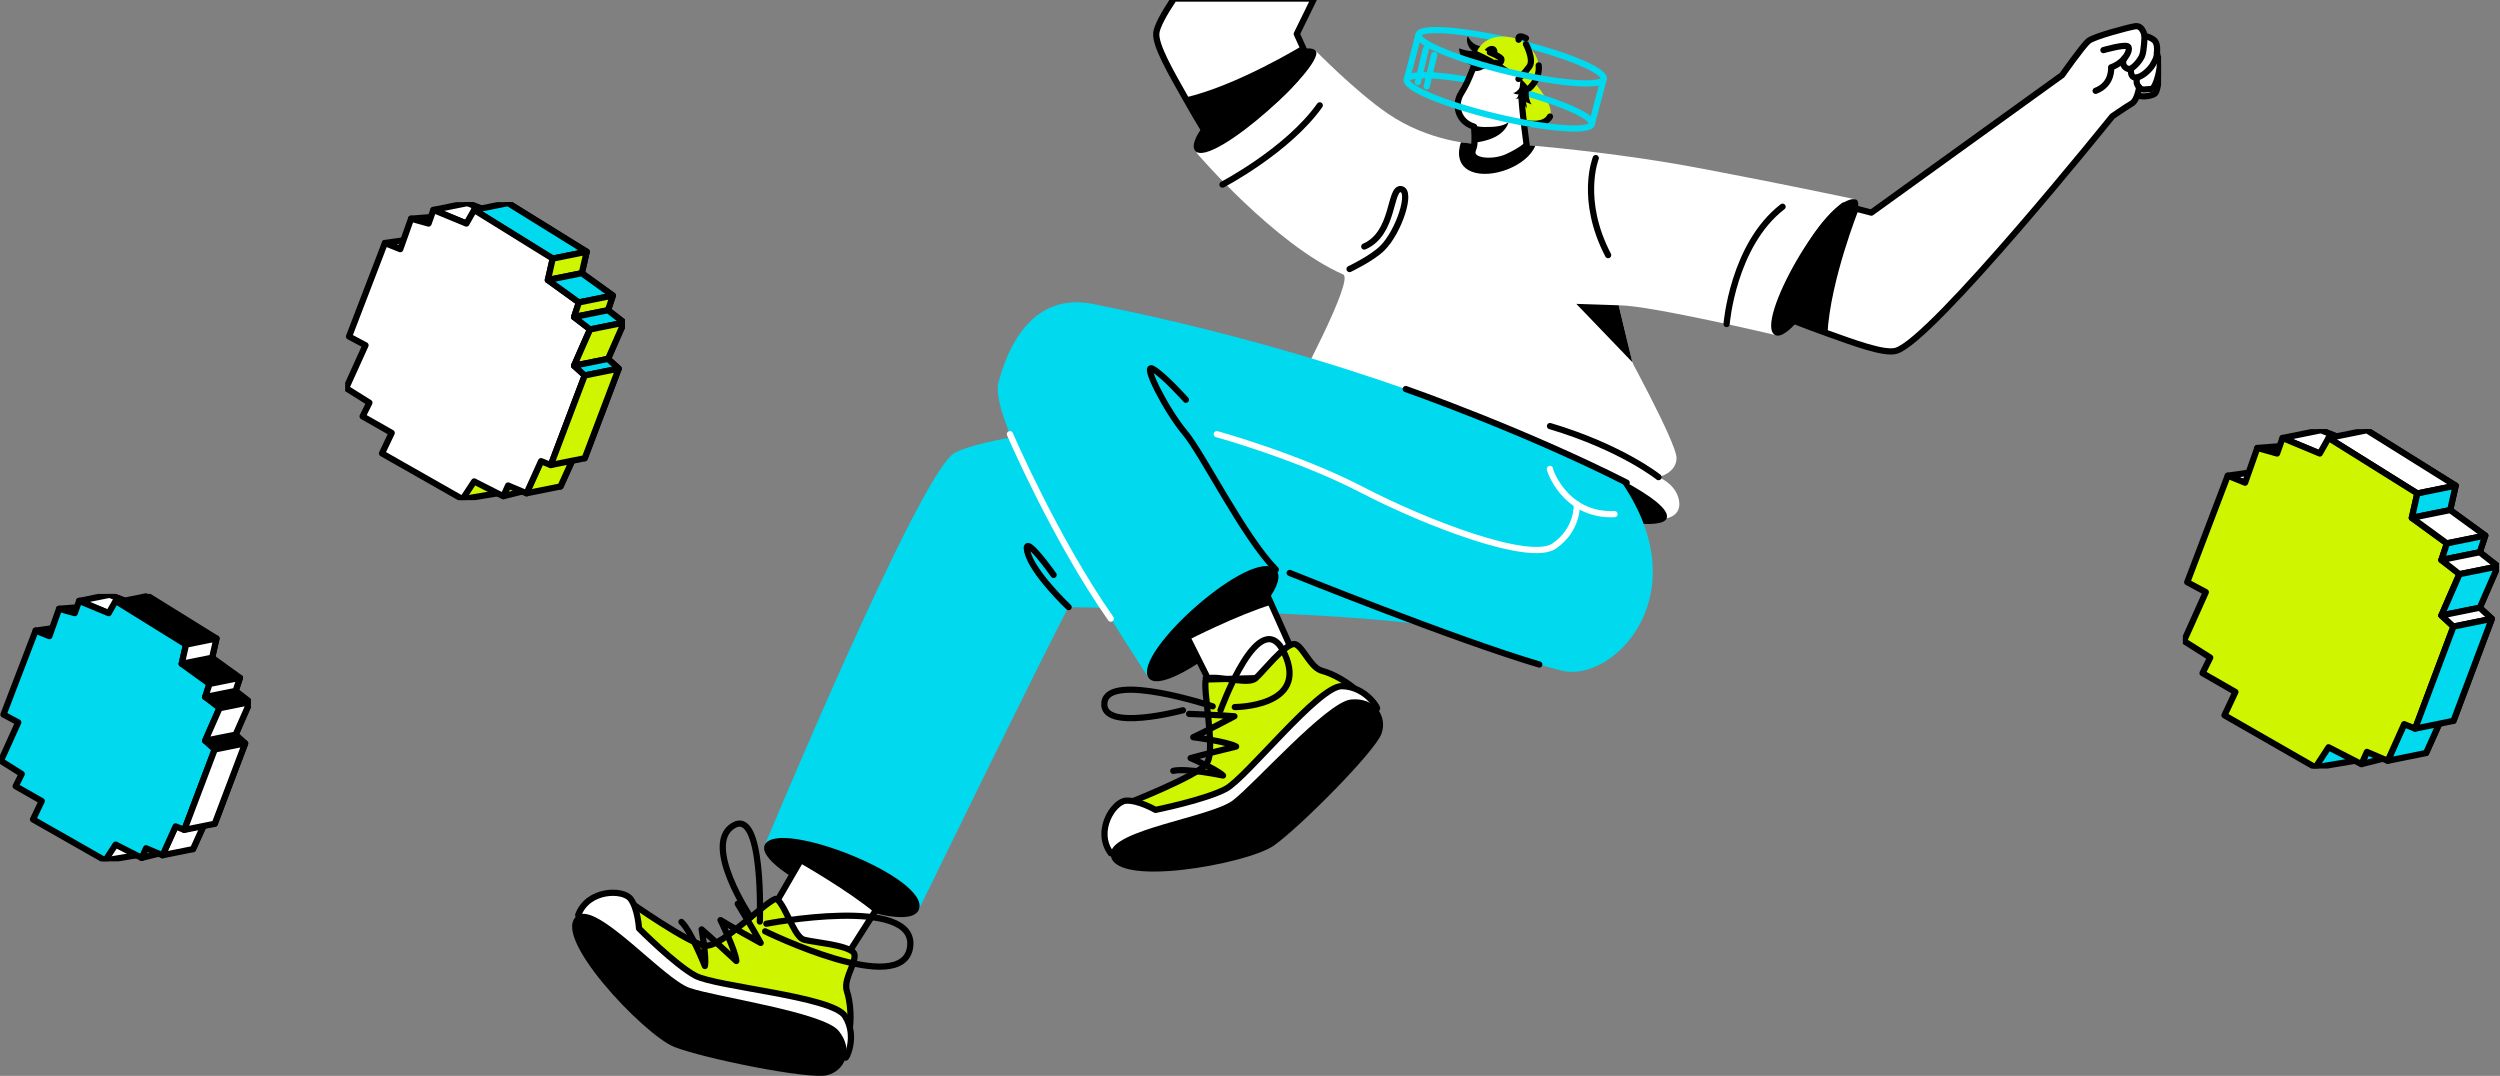 <svg width="804" height="346" viewBox="0 0 804 346" fill="none" xmlns="http://www.w3.org/2000/svg">
<rect x="0" y="0" width="804" height="346" fill="#808080" stroke="none"/>
<g clip-path="url(#clip0_611_7)">
<path d="M148.746 160.521L161.848 158.329L157.792 150.812L150.306 153.944L148.746 160.521Z" fill="#CFF501" stroke="black" stroke-width="2" stroke-linecap="round" stroke-linejoin="round"/>
<path d="M162.018 159.541L176.367 155.965L165.904 154.258L163.409 156.137L162.018 159.541Z" fill="#CFF501" stroke="black" stroke-width="2" stroke-linecap="round" stroke-linejoin="round"/>
<path d="M163.409 65.312L188.676 80.972L187.116 87.861L197.098 95.065L195.539 99.762C195.539 99.762 200.842 103.834 200.686 103.768C200.53 103.702 195.539 115.421 195.539 115.421L198.97 118.553L188.052 147.366L184.933 146.113L180.253 156.448L174.327 153.942L172.767 157.387L163.409 152.633L159.665 158.327L133.774 143.607L136.894 137.031L127.535 131.707L129.719 127.322L122.232 122.624L128.471 108.844L123.168 106.026L134.71 75.961L139.642 77.937L143.132 68.131L148.435 70.323L150.307 65.312L160.913 69.697L163.409 65.312Z" fill="white" stroke="black" stroke-width="2" stroke-linecap="round" stroke-linejoin="round"/>
<path d="M169.334 158.637L180.252 156.444L184.931 146.109L174.013 148.302L169.334 158.637Z" fill="#CFF501" stroke="black" stroke-width="2" stroke-linecap="round" stroke-linejoin="round"/>
<path d="M123.791 78.15L134.416 76.641L128.723 80.126L123.791 78.15Z" fill="white" stroke="black" stroke-width="2" stroke-linecap="round" stroke-linejoin="round"/>
<path d="M132.211 70.323L148.432 69.07L137.826 71.889L132.211 70.323Z" fill="white" stroke="black" stroke-width="2" stroke-linecap="round" stroke-linejoin="round"/>
<path d="M139.389 67.505L150.307 65.312L160.913 69.384L149.995 71.889L139.389 67.505Z" fill="white" stroke="black" stroke-width="2" stroke-linecap="round" stroke-linejoin="round"/>
<path d="M152.488 67.505L163.406 65.312L188.673 80.972L177.755 83.164L152.488 67.505Z" fill="#00D9EE" stroke="black" stroke-width="2" stroke-linecap="round" stroke-linejoin="round"/>
<path d="M152.487 67.508L177.754 83.167L176.194 90.057L186.176 97.26L184.617 101.958C184.617 101.958 189.92 105.897 189.764 105.963C189.608 106.029 184.617 117.617 184.617 117.617L188.048 120.748L177.13 149.561L174.011 148.308L169.332 158.643L163.405 156.138L161.845 159.583L152.487 154.829L148.743 160.522L122.852 145.803L125.972 139.226L116.614 133.902L118.797 129.517L111.311 124.82L117.549 111.04L112.246 108.221L123.788 78.156L128.72 80.132L132.211 70.326L137.826 71.892L139.385 67.508L149.991 71.892L152.487 67.508Z" fill="white" stroke="black" stroke-width="2" stroke-linecap="round" stroke-linejoin="round"/>
<path d="M177.755 83.161L176.195 90.051L187.113 87.859L188.673 80.969L177.755 83.161Z" fill="#CFF501" stroke="black" stroke-width="2" stroke-linecap="round" stroke-linejoin="round"/>
<path d="M187.113 87.859L197.095 95.062L186.177 97.255L176.195 90.052L187.113 87.859Z" fill="#00D9EE" stroke="black" stroke-width="2" stroke-linecap="round" stroke-linejoin="round"/>
<path d="M195.535 99.76L197.095 95.062L186.177 97.255L184.617 101.952L195.535 99.76Z" fill="#CFF501" stroke="black" stroke-width="2" stroke-linecap="round" stroke-linejoin="round"/>
<path d="M184.617 101.958L189.764 105.963L200.682 103.771L195.535 99.766L184.617 101.958Z" fill="#00D9EE" stroke="black" stroke-width="2" stroke-linecap="round" stroke-linejoin="round"/>
<path d="M189.764 105.958L184.617 117.611L195.535 115.419L200.682 103.766L189.764 105.958Z" fill="#CFF501" stroke="black" stroke-width="2" stroke-linecap="round" stroke-linejoin="round"/>
<path d="M184.617 117.614L188.049 120.746L198.966 118.554L195.535 115.422L184.617 117.614Z" fill="#00D9EE" stroke="black" stroke-width="2" stroke-linecap="round" stroke-linejoin="round"/>
<path d="M188.051 120.747L198.969 118.555L188.051 147.367L177.133 149.559L188.051 120.747Z" fill="#CFF501" stroke="black" stroke-width="2" stroke-linecap="round" stroke-linejoin="round"/>
</g>
<g clip-path="url(#clip1_611_7)">
<path d="M744.639 246.809L759.439 244.312L754.858 235.75L746.401 239.318L744.639 246.809Z" fill="#00D9EE" stroke="black" stroke-width="2" stroke-linecap="round" stroke-linejoin="round"/>
<path d="M759.439 245.737L775.649 241.666L764.02 239.672L761.201 241.812L759.439 245.737Z" fill="#00D9EE" stroke="black" stroke-width="2" stroke-linecap="round" stroke-linejoin="round"/>
<path d="M761.201 138.359L789.744 156.197L787.982 164.046L799.258 172.251L797.496 177.602C797.496 177.602 803.487 182.24 803.311 182.165C803.134 182.09 797.496 195.44 797.496 195.44L801.372 199.007L789.039 231.828L785.515 230.401L780.23 242.174L773.535 239.32L771.773 243.245L761.201 237.829L756.973 244.315L727.725 227.547L731.249 220.056L720.678 213.991L723.145 208.996L714.688 203.645L721.735 187.948L715.745 184.737L728.783 150.489L734.354 152.74L738.297 141.57L744.287 144.067L746.402 138.359L758.382 143.354L761.201 138.359Z" fill="white" stroke="black" stroke-width="2" stroke-linecap="round" stroke-linejoin="round"/>
<path d="M767.893 244.669L780.226 242.171L785.511 230.398L773.178 232.896L767.893 244.669Z" fill="#00D9EE" stroke="black" stroke-width="2" stroke-linecap="round" stroke-linejoin="round"/>
<path d="M716.449 152.985L728.451 151.266L722.02 155.236L716.449 152.985Z" fill="white" stroke="black" stroke-width="2" stroke-linecap="round" stroke-linejoin="round"/>
<path d="M725.959 144.068L744.283 142.641L732.302 145.851L725.959 144.068Z" fill="white" stroke="black" stroke-width="2" stroke-linecap="round" stroke-linejoin="round"/>
<path d="M734.064 140.857L746.398 138.359L758.379 142.997L746.045 145.851L734.064 140.857Z" fill="white" stroke="black" stroke-width="2" stroke-linecap="round" stroke-linejoin="round"/>
<path d="M748.867 140.857L761.2 138.359L789.743 156.197L777.41 158.694L748.867 140.857Z" fill="white" stroke="black" stroke-width="2" stroke-linecap="round" stroke-linejoin="round"/>
<path d="M748.865 140.852L777.408 158.689L775.646 166.538L786.922 174.743L785.16 180.094C785.16 180.094 791.151 184.582 790.975 184.657C790.798 184.732 785.16 197.932 785.16 197.932L789.037 201.499L776.703 234.321L773.18 232.894L767.894 244.666L761.199 241.812L759.437 245.737L748.865 240.321L744.637 246.807L715.39 230.04L718.913 222.548L708.342 216.483L710.809 211.489L702.352 206.137L709.399 190.44L703.409 187.229L716.447 152.981L722.018 155.232L725.961 144.062L732.304 145.846L734.066 140.852L746.046 145.846L748.865 140.852Z" fill="#CFF501" stroke="black" stroke-width="2" stroke-linecap="round" stroke-linejoin="round"/>
<path d="M777.408 158.693L775.646 166.541L787.98 164.044L789.742 156.195L777.408 158.693Z" fill="#00D9EE" stroke="black" stroke-width="2" stroke-linecap="round" stroke-linejoin="round"/>
<path d="M787.98 164.039L799.256 172.244L786.923 174.742L775.646 166.536L787.98 164.039Z" fill="white" stroke="black" stroke-width="2" stroke-linecap="round" stroke-linejoin="round"/>
<path d="M797.493 177.601L799.255 172.25L786.922 174.747L785.16 180.099L797.493 177.601Z" fill="#00D9EE" stroke="black" stroke-width="2" stroke-linecap="round" stroke-linejoin="round"/>
<path d="M785.16 180.099L790.974 184.662L803.308 182.164L797.493 177.602L785.16 180.099Z" fill="white" stroke="black" stroke-width="2" stroke-linecap="round" stroke-linejoin="round"/>
<path d="M790.974 184.661L785.16 197.936L797.493 195.439L803.308 182.164L790.974 184.661Z" fill="#00D9EE" stroke="black" stroke-width="2" stroke-linecap="round" stroke-linejoin="round"/>
<path d="M785.16 197.935L789.036 201.502L801.37 199.005L797.493 195.438L785.16 197.935Z" fill="white" stroke="black" stroke-width="2" stroke-linecap="round" stroke-linejoin="round"/>
<path d="M789.036 201.505L801.37 199.008L789.036 231.829L776.703 234.326L789.036 201.505Z" fill="#00D9EE" stroke="black" stroke-width="2" stroke-linecap="round" stroke-linejoin="round"/>
</g>
<g clip-path="url(#clip2_611_7)">
<path d="M33.832 276.725L45.575 274.759L41.94 268.016L35.23 270.825L33.832 276.725Z" fill="white" stroke="black" stroke-width="2" stroke-linecap="round" stroke-linejoin="round"/>
<path d="M45.572 275.886L58.434 272.68L49.207 271.109L46.97 272.795L45.572 275.886Z" fill="white" stroke="black" stroke-width="2" stroke-linecap="round" stroke-linejoin="round"/>
<path d="M46.972 191.281L69.619 205.335L68.221 211.519L77.168 217.984L75.77 222.201C75.77 222.201 80.523 225.855 80.384 225.796C80.244 225.737 75.77 236.255 75.77 236.255L78.846 239.066L69.06 264.925L66.264 263.801L62.07 273.077L56.758 270.828L55.36 273.92L46.972 269.653L43.617 274.763L20.411 261.552L23.207 255.65L14.819 250.871L16.777 246.936L10.066 242.72L15.658 230.352L10.905 227.822L21.25 200.838L25.67 202.612L28.799 193.811L33.552 195.779L35.23 191.281L44.736 195.216L46.972 191.281Z" fill="white" stroke="black" stroke-width="2" stroke-linecap="round" stroke-linejoin="round"/>
<path d="M52.285 275.04L62.071 273.073L66.265 263.797L56.479 265.764L52.285 275.04Z" fill="white" stroke="black" stroke-width="2" stroke-linecap="round" stroke-linejoin="round"/>
<path d="M11.463 202.807L20.986 201.453L15.883 204.58L11.463 202.807Z" fill="white" stroke="black" stroke-width="2" stroke-linecap="round" stroke-linejoin="round"/>
<path d="M19.014 195.78L33.552 194.656L24.046 197.185L19.014 195.78Z" fill="white" stroke="black" stroke-width="2" stroke-linecap="round" stroke-linejoin="round"/>
<path d="M25.443 193.248L35.229 191.281L44.735 194.934L34.95 197.181L25.443 193.248Z" fill="white" stroke="black" stroke-width="2" stroke-linecap="round" stroke-linejoin="round"/>
<path d="M37.185 193.249L46.971 191.281L69.618 205.335L59.833 207.303L37.185 193.249Z" fill="black" stroke="black" stroke-linecap="round" stroke-linejoin="round"/>
<path d="M37.183 193.25L59.83 207.304L58.432 213.488L67.379 219.953L65.981 224.169C65.981 224.169 70.734 227.705 70.595 227.764C70.455 227.823 65.981 238.224 65.981 238.224L69.057 241.034L59.271 266.894L56.475 265.77L52.281 275.046L46.969 272.797L45.571 275.889L37.183 271.622L33.828 276.732L10.622 263.521L13.418 257.618L5.03 252.84L6.988 248.905L0.277 244.688L5.869 232.321L1.116 229.791L11.461 202.807L15.881 204.581L19.01 195.78L24.043 197.185L25.441 193.25L34.947 197.185L37.183 193.25Z" fill="#00D9EE" stroke="black" stroke-width="2" stroke-linecap="round" stroke-linejoin="round"/>
<path d="M59.832 207.303L58.434 213.484L68.219 211.517L69.617 205.336L59.832 207.303Z" fill="white" stroke="black" stroke-width="2" stroke-linecap="round" stroke-linejoin="round"/>
<path d="M68.219 211.516L77.166 217.978L67.38 219.944L58.434 213.482L68.219 211.516Z" fill="black" stroke="black" stroke-linecap="round" stroke-linejoin="round"/>
<path d="M75.77 222.199L77.168 217.984L67.382 219.951L65.984 224.165L75.77 222.199Z" fill="white" stroke="black" stroke-width="2" stroke-linecap="round" stroke-linejoin="round"/>
<path d="M65.984 224.17L70.598 227.763L80.383 225.797L75.77 222.203L65.984 224.17Z" fill="black" stroke="black" stroke-linecap="round" stroke-linejoin="round"/>
<path d="M70.598 227.764L65.984 238.224L75.77 236.256L80.383 225.797L70.598 227.764Z" fill="white" stroke="black" stroke-width="2" stroke-linecap="round" stroke-linejoin="round"/>
<path d="M65.984 238.224L69.06 241.034L78.846 239.067L75.77 236.258L65.984 238.224Z" fill="black" stroke="black" stroke-linecap="round" stroke-linejoin="round"/>
<path d="M69.057 241.03L78.843 239.062L69.057 264.922L59.272 266.89L69.057 241.03Z" fill="white" stroke="black" stroke-width="2" stroke-linecap="round" stroke-linejoin="round"/>
</g>
<g clip-path="url(#clip3_611_7)">
<path d="M694.488 22.206C694.488 22.206 694.291 29.514 692.799 30.259C691.308 31.004 689 31.202 687.545 30.732C686.091 30.262 681.546 26.856 687.545 25.764C693.545 24.672 694.556 21.688 694.556 21.688L694.488 22.206Z" fill="white" stroke="black" stroke-width="2" stroke-linecap="round" stroke-linejoin="round"/>
<path d="M522.395 111.867C522.395 111.867 539.174 142.426 539.174 147.27C539.174 152.115 533.376 153.453 533.376 153.453C533.376 153.453 538.801 155.469 539.92 160.686C541.039 165.904 536.016 166.664 536.016 166.664L523.14 140.935L522.395 111.867Z" fill="white"/>
<path d="M493.338 26.477C493.338 26.477 500.766 34.355 498.155 38.081C495.545 41.808 480.257 39.572 481.003 33.237C481.749 26.901 493.338 26.477 493.338 26.477Z" fill="#CFF501"/>
<path d="M490.479 39.527C490.479 39.527 496.564 40.987 498.481 37.484" stroke="black" stroke-width="2" stroke-linecap="round" stroke-linejoin="round"/>
<path d="M511.95 39.893C512.58 37.266 499.764 31.936 483.324 27.997C466.884 24.058 453.042 22.992 452.412 25.624" stroke="#00D9EE" stroke-width="2" stroke-linecap="round" stroke-linejoin="round"/>
<path d="M515.747 25.385C516.377 22.758 503.561 17.429 487.121 13.49C470.68 9.551 456.839 8.485 456.209 11.116" stroke="#00D9EE" stroke-width="2" stroke-linecap="round" stroke-linejoin="round"/>
<path d="M520.559 98.183C520.559 98.183 532.201 145.515 536.015 166.66L416.115 126.122C416.115 126.122 435.658 89.891 431.97 88.274C409.907 78.581 384.801 49.141 384.801 49.141L422.857 16.07C422.857 16.07 435.826 29.33 446.192 36.451C459.731 45.753 474.154 46.237 474.154 46.237L490.971 46.67C490.971 46.67 507.967 48.03 527.678 50.926C529.419 51.183 531.183 51.451 532.954 51.731C536.478 52.286 540.046 52.889 543.585 53.542C544.17 53.646 544.767 53.762 545.363 53.866C548.126 54.388 550.897 54.909 553.66 55.439C575.824 59.672 596.702 64.103 596.702 64.103L570.883 107.727C570.883 107.727 530.355 98.157 520.559 98.179V98.183Z" fill="white"/>
<path d="M474.156 46.239C474.156 46.239 471.188 45.985 469.853 45.758C469.853 45.758 467.019 52.745 473.313 55.212C479.608 57.683 491.1 53.423 493.743 46.894L490.973 46.663L474.16 46.239H474.156Z" fill="black"/>
<path d="M536.013 166.665C532.646 176.392 424.473 145.759 432.341 124.994C435.231 117.365 539.764 155.82 536.013 166.665Z" fill="black"/>
<path d="M596.702 64.11C587.607 62.205 563.847 104.156 570.883 107.738C577.92 111.319 602.769 65.38 596.702 64.11Z" fill="black"/>
<path d="M422.856 16.072C414.97 11.156 379.069 42.769 384.442 48.549C389.815 54.329 428.118 19.347 422.856 16.072Z" fill="black"/>
<path d="M520.557 98.181L506.943 97.727L524.968 116.483L520.557 98.181Z" fill="black"/>
<path d="M555.273 104.209C555.273 104.209 557.291 78.82 573.272 66.484" stroke="black" stroke-width="2" stroke-linecap="round" stroke-linejoin="round"/>
<path d="M393.148 59.366C393.148 59.366 414.116 48.406 424.437 33.883" stroke="black" stroke-width="2" stroke-linecap="round" stroke-linejoin="round"/>
<path d="M458.968 201.224C432.576 196.562 343.658 195.243 343.658 195.243C335.985 209.449 295.538 292.415 295.538 292.415L248.577 272.593L246.061 271.527C246.061 271.527 295.881 151.742 306.978 145.671C323.832 136.455 427.788 130.172 427.788 130.172C428.47 131.42 429.343 133.194 430.383 135.367V135.378C439.176 153.866 458.968 201.224 458.968 201.224Z" fill="#00D9EE"/>
<path d="M343.657 195.241C343.657 195.241 332.053 184.281 330.397 177.453C328.746 170.622 338.843 184.888 338.843 184.888" stroke="black" stroke-width="2" stroke-linecap="round" stroke-linejoin="round"/>
<path d="M246.057 271.526C250.878 263.256 299.118 282.325 295.538 292.413C291.958 302.501 241.239 279.791 246.057 271.526Z" fill="black"/>
<path d="M269.073 312.467C261.749 311.07 244.369 299.342 244.369 299.342L257.058 277.433L259.132 273.859C275.467 275.57 287.198 284.044 287.198 284.044L281.199 293.45L269.069 312.467H269.073Z" fill="white" stroke="black" stroke-width="2" stroke-linecap="round" stroke-linejoin="round"/>
<path d="M281.201 293.458C272.591 286.258 257.057 277.441 257.057 277.441L259.13 273.867C275.466 275.578 287.197 284.052 287.197 284.052L281.197 293.458H281.201Z" fill="black"/>
<path d="M258.651 302.239L258.653 302.24C259.469 302.455 260.753 302.661 262.185 302.884C262.331 302.907 262.48 302.93 262.63 302.954C263.978 303.163 265.472 303.396 266.958 303.675C268.612 303.987 270.222 304.351 271.571 304.794C272.954 305.248 273.918 305.742 274.411 306.237C274.77 306.598 274.921 307.128 274.799 308.013C274.675 308.916 274.292 309.981 273.815 311.199C273.745 311.375 273.674 311.555 273.602 311.736C273.195 312.763 272.758 313.867 272.47 314.923C272.133 316.158 271.948 317.504 272.355 318.737L272.356 318.738C273.5 322.185 274.042 327.992 272.873 333.314C272.693 333.301 272.485 333.286 272.25 333.268C271.306 333.194 269.936 333.074 268.238 332.887C264.84 332.513 260.134 331.872 254.9 330.802C244.391 328.655 231.918 324.814 223.587 318.074L223.587 318.074C215.081 311.193 208.807 305.539 204.664 301.61C202.592 299.646 201.054 298.112 200.034 297.072C199.631 296.66 199.31 296.326 199.069 296.073L202.997 290.423C203.006 290.43 203.016 290.437 203.026 290.444C203.571 290.821 204.354 291.361 205.309 292.01C207.217 293.307 209.812 295.042 212.557 296.789C215.3 298.534 218.205 300.299 220.729 301.654C221.991 302.331 223.172 302.914 224.199 303.341C225.201 303.758 226.145 304.065 226.903 304.122C227.738 304.185 228.659 303.914 229.556 303.522C230.475 303.119 231.485 302.536 232.534 301.848C234.635 300.472 236.999 298.61 239.286 296.746C240.089 296.091 240.881 295.438 241.651 294.802C243.092 293.612 244.457 292.486 245.674 291.535C246.605 290.807 247.425 290.202 248.104 289.764C248.821 289.3 249.259 289.105 249.461 289.067C249.516 289.057 249.654 289.05 249.932 289.25C250.219 289.457 250.557 289.819 250.941 290.353C251.708 291.42 252.491 292.939 253.304 294.587C253.43 294.842 253.557 295.101 253.684 295.36C254.36 296.738 255.052 298.148 255.735 299.297C256.142 299.983 256.569 300.617 257.017 301.117C257.449 301.6 257.992 302.064 258.651 302.239Z" fill="#CFF501" stroke="black" stroke-width="2"/>
<path d="M237.25 290.664C237.25 290.664 242.247 298.829 244.633 303.245C244.633 303.245 234.178 297.488 231.72 295.9C231.72 295.9 236.594 305.802 236.799 309.055C236.799 309.055 227.54 300.473 225.642 298.889C225.642 298.889 227.268 307.87 226.69 310.672C226.69 310.672 222.275 299.429 219.15 296.493" stroke="black" stroke-width="2" stroke-linecap="round" stroke-linejoin="round"/>
<path d="M272.003 339.951C271.593 341.493 276.146 333.693 271.734 326.751C267.707 320.408 230.166 317.36 223.573 313.752C216.981 310.149 205.511 298.603 205.511 298.603C205.511 298.603 205.138 292.13 202.748 289.026C200.354 285.925 189.052 285.903 185.953 294.288C185.953 294.288 196.67 315.519 218.151 326.222C239.633 336.924 272.007 339.947 272.007 339.947L272.003 339.951Z" fill="white" stroke="black" stroke-width="2" stroke-linecap="round" stroke-linejoin="round"/>
<path d="M185.953 294.29C192.542 290.421 213.412 314.812 221.795 317.712C230.177 320.611 264.803 325.504 269.717 331.519C274.636 337.534 271.835 344.361 265.959 345.799C260.082 347.238 226.456 340.44 216.869 336.706C207.282 332.969 175.923 300.174 185.95 294.293L185.953 294.29Z" fill="black"/>
<path d="M694.491 19.656C693.838 18.333 693.678 16.906 693.678 16.906C693.678 16.906 693.995 14.308 693.04 13.198C692.086 12.087 689.692 11.48 689.692 11.48C689.692 11.48 689.099 8.018 686.626 8.442C684.154 8.867 673.441 11.718 671.652 13.171C669.866 14.625 663.195 24.139 663.195 24.139L601.83 68.378L597.773 67.32L592.996 66.075C579.591 76.29 572.104 101.258 572.104 101.258C572.104 101.258 579.39 104.273 587.716 107.225C596.203 110.239 605.887 113.906 609.757 112.826C621.287 109.602 679.322 37.406 679.322 37.406C679.322 37.406 683.692 34.395 685.541 33.314C687.395 32.233 687.95 28.067 687.95 28.067C688.655 29.218 690.344 28.674 691.862 28.596C693.376 28.518 695.139 20.983 694.487 19.66L694.491 19.656Z" fill="white" stroke="black" stroke-width="2" stroke-linecap="round" stroke-linejoin="round"/>
<path d="M597.773 67.319C597.773 67.319 588.663 90.137 587.716 107.22C579.39 104.268 572.104 101.254 572.104 101.254C572.104 101.254 579.591 76.289 592.996 66.07L597.773 67.315V67.319Z" fill="black"/>
<path d="M676.463 16.117C676.463 16.117 682.928 14.265 684.226 14.872C685.524 15.48 683.738 19.937 678.942 21.659C678.942 21.659 679.483 27.133 673.953 29.209" stroke="black" stroke-width="2" stroke-linecap="round" stroke-linejoin="round"/>
<path d="M689.691 11.477C689.691 11.477 689.568 16.366 688.886 17.972C688.203 19.582 685.72 22.537 684.415 22.165C683.11 21.792 682.192 20.312 683.229 18.703" stroke="black" stroke-width="2" stroke-linecap="round" stroke-linejoin="round"/>
<path d="M685.358 22.202C685.358 22.202 684.892 24.866 686.771 24.933C688.65 24.997 691.372 22.455 692.305 20.853C693.237 19.254 693.651 18.538 693.677 16.906" stroke="black" stroke-width="2" stroke-linecap="round" stroke-linejoin="round"/>
<path d="M687.397 24.953C687.397 24.953 686.528 26.589 687.953 28.065" stroke="black" stroke-width="2" stroke-linecap="round" stroke-linejoin="round"/>
<path d="M381.12 31.371C376.708 23.526 371.458 14.605 371.868 10.614C372.088 8.5 374.205 4.574 377.537 -0.453H400.074H422.61L417.043 10.912L418.78 14.728L420.809 19.218C414.664 30.965 398.917 40.636 392.466 44.243C390.71 45.223 389.644 45.748 389.644 45.748C389.644 45.748 385.441 39.082 381.12 31.371Z" fill="white" stroke="black" stroke-width="2" stroke-linecap="round" stroke-linejoin="round"/>
<path d="M418.773 14.73C418.773 14.73 397.809 27.557 381.119 31.373C385.437 39.077 389.639 45.743 389.639 45.743C389.639 45.743 412.997 34.15 420.809 19.221L418.773 14.727V14.73Z" fill="black"/>
<path d="M502.607 215.751C479.783 210.467 410.304 183.18 410.304 183.18L369.347 217.901C369.347 217.901 316.886 138.8 321.122 122.932C325.347 107.071 334.628 94.385 351.534 97.758C377.446 102.92 400.982 109.016 421.707 115.247C421.737 115.258 421.755 115.258 421.755 115.258C483.87 133.962 520.718 153.922 520.718 153.922C547.189 191.144 518.764 219.485 502.611 215.747L502.607 215.751Z" fill="#00D9EE"/>
<path d="M369.34 217.906C364.127 209.879 402.906 175.437 410.301 183.181C417.699 190.925 374.553 225.933 369.34 217.906Z" fill="black"/>
<path d="M381.379 128.557C381.379 128.557 374.119 120.451 370.666 118.584C367.213 116.717 375.23 132.231 381.025 139.107C386.819 145.983 399.747 172.326 410.3 183.182" stroke="black" stroke-width="2" stroke-linecap="round" stroke-linejoin="round"/>
<path d="M418.142 215.037C412.944 220.381 393.588 228.438 393.588 228.438L382.26 205.795L380.414 202.098C390.825 189.405 404.364 184.273 404.364 184.273L408.925 194.455L418.142 215.037Z" fill="white" stroke="black" stroke-width="2" stroke-linecap="round" stroke-linejoin="round"/>
<path d="M408.925 194.447C398.174 197.674 382.26 205.787 382.26 205.787L380.414 202.09C390.825 189.397 404.364 184.266 404.364 184.266L408.925 194.447Z" fill="black"/>
<path d="M387.801 218.525L387.801 218.526C387.722 218.714 387.644 219.187 387.637 220.04C387.63 220.848 387.685 221.865 387.781 223.042C387.906 224.58 388.097 226.337 388.299 228.194C388.407 229.187 388.518 230.209 388.623 231.24C388.924 234.175 389.18 237.173 389.174 239.683C389.171 240.937 389.104 242.101 388.934 243.09C388.769 244.054 388.488 244.972 387.976 245.634C387.511 246.236 386.734 246.856 385.834 247.463C384.912 248.086 383.776 248.751 382.516 249.432C379.995 250.794 376.921 252.248 373.955 253.577C370.985 254.907 368.109 256.119 365.975 256.998C364.908 257.438 364.026 257.795 363.411 258.042C363.4 258.046 363.39 258.05 363.379 258.054L365.938 264.437C366.283 264.375 366.739 264.29 367.305 264.18C368.735 263.901 370.863 263.46 373.645 262.811C379.208 261.514 387.383 259.388 397.81 256.074C408.025 252.827 418.095 244.529 425.668 236.939C429.441 233.159 432.566 229.583 434.747 226.953C435.837 225.639 436.691 224.561 437.271 223.814C437.415 223.628 437.542 223.463 437.652 223.32C433.848 219.419 428.698 216.68 425.186 215.736C423.932 215.399 422.908 214.503 422.061 213.543C421.336 212.721 420.653 211.748 420.019 210.844C419.907 210.684 419.797 210.527 419.688 210.373C418.933 209.305 418.253 208.399 417.567 207.798C416.895 207.21 416.369 207.045 415.871 207.145C415.185 207.284 414.242 207.817 413.101 208.722C411.99 209.604 410.8 210.747 409.63 211.957C408.58 213.041 407.565 214.16 406.65 215.168C406.547 215.282 406.445 215.395 406.344 215.506C405.37 216.577 404.492 217.535 403.863 218.098L387.801 218.525ZM387.801 218.525C387.822 218.474 387.893 218.355 388.213 218.233M387.801 218.525L388.213 218.233M388.213 218.233C388.544 218.107 389.032 218.024 389.69 217.997M388.213 218.233L389.69 217.997M389.69 217.997C391.004 217.944 392.704 218.126 394.529 218.354M389.69 217.997L394.529 218.354M394.529 218.354C394.811 218.389 395.096 218.425 395.382 218.462M394.529 218.354L395.382 218.462M395.382 218.462C396.906 218.656 398.465 218.854 399.801 218.916M395.382 218.462L399.801 218.916M399.801 218.916C400.598 218.953 401.362 218.945 402.027 218.846M399.801 218.916L402.027 218.846M402.027 218.846C402.668 218.751 403.354 218.553 403.862 218.098L402.027 218.846Z" fill="#CFF501" stroke="black" stroke-width="2"/>
<path d="M382.418 229.594C382.418 229.594 391.99 229.911 396.99 230.35C396.99 230.35 386.426 235.91 383.749 237.088C383.749 237.088 394.704 238.467 397.535 240.084C397.535 240.084 385.27 243.092 382.903 243.803C382.903 243.803 391.304 247.388 393.325 249.412C393.325 249.412 381.501 246.915 377.328 247.906" stroke="black" stroke-width="2" stroke-linecap="round" stroke-linejoin="round"/>
<path d="M442.722 227.7C443.784 228.893 439.772 220.802 431.543 220.664C424.029 220.538 400.832 250.194 394.195 253.716C387.558 257.234 371.602 260.461 371.602 260.461C371.602 260.461 365.986 257.212 362.079 257.502C358.171 257.793 351.936 267.214 357.239 274.414C357.239 274.414 380.876 277.145 401.634 265.105C422.392 253.06 442.722 227.704 442.722 227.704V227.7Z" fill="white" stroke="black" stroke-width="2" stroke-linecap="round" stroke-linejoin="round"/>
<path d="M357.238 274.411C357.63 266.782 389.493 262.776 396.525 257.376C403.558 251.976 426.691 225.767 434.421 224.969C442.151 224.172 446.316 230.265 444.287 235.959C442.259 241.657 418.085 265.985 409.688 271.932C401.291 277.88 356.642 286.015 357.238 274.411Z" fill="black"/>
<path d="M489.298 31.045C489.723 28.727 490.025 25.887 490.204 22.395C490.204 22.395 481.225 21.151 474.89 18.68C474.89 18.68 472.593 25.895 469.946 29.938C467.705 33.366 468.555 39.068 474.062 40.738C474.211 42.512 474.293 44.509 474.155 46.242V46.249C474.081 47.196 473.891 47.524 473.659 48.232C472.354 52.175 480.334 52.536 484.768 50.472C489.429 48.303 490.969 46.678 490.969 46.678C490.969 46.678 489.578 36.594 489.298 31.048V31.045Z" fill="white" stroke="black" stroke-width="2" stroke-linecap="round" stroke-linejoin="round"/>
<path d="M477.5 40.837C476.195 40.837 475.054 40.666 474.062 40.364C474.212 42.138 474.294 44.136 474.156 45.868V45.876C481.74 44.996 484.365 41.825 485.219 39.25C483.228 40.711 480.659 40.845 477.5 40.841V40.837Z" fill="black"/>
<path d="M474.048 21.116C474.048 21.116 469.733 20.979 469.219 15.553C469.219 15.553 471.683 16.462 473.548 16.462C473.548 16.462 470.938 14.226 472.056 11.617C472.056 11.617 473.086 14.118 475.554 14.729C478.022 15.34 483.616 13.108 487.344 15.344C491.073 17.58 493.799 20.61 493.743 23.009C493.713 24.236 492.949 26.636 491.819 28.387C490.738 30.064 489.287 31.126 489.287 31.126C489.287 31.126 490.328 24.66 488.09 22.797C485.853 20.934 477.65 21.679 476.531 22.424C475.412 23.17 472.429 22.797 472.429 22.797C472.429 22.797 473.548 21.679 474.048 21.116Z" fill="black"/>
<path d="M489.581 26.898C489.581 26.898 488.089 29.88 486.598 29.88C486.598 29.88 487.716 30.625 488.462 30.252C488.462 30.252 488.089 31.743 487.343 31.743C487.343 31.743 489.346 32.112 490.207 30.066C491.068 28.02 489.581 26.898 489.581 26.898Z" fill="black"/>
<path d="M491.818 28.387C491.818 28.387 491.073 31.369 492.564 33.605C492.564 33.605 491.55 33.172 490.752 32.83L491.073 34.723C491.073 34.723 489.443 33.284 489.514 31.767C489.585 30.251 489.939 27.266 489.939 27.266L491.822 28.387H491.818Z" fill="black"/>
<path d="M485.853 11.992C477.336 10.49 475.039 16.464 475.039 16.464C488.045 22.371 491.614 28.125 491.819 28.389C498.903 20.936 492.192 13.11 485.853 11.992ZM481.378 17.955C480.632 17.582 477.47 16.077 477.47 16.077C477.47 16.077 478.932 14.124 480.632 14.973C482.124 15.719 481.378 17.955 481.378 17.955Z" fill="#CFF501"/>
<path d="M479.139 16.836C479.139 16.836 482.867 18.327 482.867 19.072C482.867 19.817 482.364 20.876 481.003 20.19" stroke="black" stroke-width="2" stroke-linecap="round" stroke-linejoin="round"/>
<path d="M488.373 12.778C488.373 12.778 487.821 10.728 490.752 12.29" stroke="black" stroke-width="2" stroke-linecap="round" stroke-linejoin="round"/>
<path d="M490.752 14.195C490.752 14.195 493.411 19.2 491.871 21.373C490.331 23.546 488.332 25.383 488.332 25.383" stroke="black" stroke-width="2" stroke-linecap="round" stroke-linejoin="round"/>
<path d="M491.82 28.384C491.82 28.384 495.277 25.6 494.856 21.031" stroke="black" stroke-width="2" stroke-linecap="round" stroke-linejoin="round"/>
<path d="M511.949 39.886C511.319 42.514 497.477 41.452 481.037 37.513C464.597 33.574 451.781 28.244 452.411 25.617L456.207 11.109C455.577 13.737 468.393 19.066 484.833 23.005C501.273 26.944 515.115 28.01 515.745 25.379L511.949 39.886Z" stroke="#00D9EE" stroke-width="2" stroke-linecap="round" stroke-linejoin="round"/>
<path d="M458.557 15.758L455.984 26.468" stroke="#00D9EE" stroke-width="2" stroke-linecap="round" stroke-linejoin="round"/>
<path d="M461.248 17.664L458.82 27.782" stroke="#00D9EE" stroke-width="2" stroke-linecap="round" stroke-linejoin="round"/>
<path d="M533.375 153.45C533.375 153.45 521.543 143.921 498.477 137.023" stroke="black" stroke-width="2" stroke-linecap="round" stroke-linejoin="round"/>
<path d="M391.324 139.625C391.324 139.625 417.329 146.784 438.072 157.554C458.816 168.324 492.021 181.017 499.84 175.598C507.659 170.18 507.104 162.171 507.104 162.171" stroke="white" stroke-width="2" stroke-linecap="round" stroke-linejoin="round"/>
<path d="M498.477 150.798C497.97 150.06 502.817 166.085 519.224 165.34" stroke="white" stroke-width="2" stroke-linecap="round" stroke-linejoin="round"/>
<path d="M414.768 184.258C414.768 184.258 467.672 205.626 495.034 213.709" stroke="black" stroke-width="2" stroke-linecap="round" stroke-linejoin="round"/>
<path d="M452.094 125.117C452.094 125.117 489.579 138.22 523.139 155.225" stroke="black" stroke-width="2" stroke-linecap="round" stroke-linejoin="round"/>
<path d="M434.02 86.521C434.02 86.521 441.194 83.122 444.527 79.835C449.882 74.558 454.248 61.262 450.534 60.815C446.821 60.367 448.487 75.114 438.751 79.284" stroke="black" stroke-width="2" stroke-linecap="round" stroke-linejoin="round"/>
<path d="M513.198 50.844C513.198 50.844 507.851 64.163 517.173 82.051" stroke="black" stroke-width="2" stroke-linecap="round" stroke-linejoin="round"/>
<path d="M324.799 139.625C324.799 139.625 339.364 173.496 357.232 198.953" stroke="white" stroke-width="2" stroke-linecap="round" stroke-linejoin="round"/>
<path d="M390.008 227.163C390.008 227.163 356.538 216.058 355.196 225.822C353.853 235.586 380.417 228.427 380.417 228.427" stroke="black" stroke-width="2" stroke-linecap="round" stroke-linejoin="round"/>
<path d="M392.523 228.428C392.523 228.428 405.31 193.107 413.14 210.249C420.971 227.392 397.106 227.392 397.106 227.392" stroke="black" stroke-width="2" stroke-linecap="round" stroke-linejoin="round"/>
<path d="M241.398 294.951C241.398 294.951 225.808 271.678 235.76 265.559C245.712 259.44 244.366 296.379 244.366 296.379" stroke="black" stroke-width="2" stroke-linecap="round" stroke-linejoin="round"/>
<path d="M246.461 297.073C246.461 297.073 294.936 287.756 292.699 304.526C290.461 321.296 246.062 299.51 246.062 299.51" stroke="black" stroke-width="2" stroke-linecap="round" stroke-linejoin="round"/>
</g>
<defs>
<clipPath id="clip0_611_7">
<rect width="89.998" height="95.833" fill="white" transform="translate(111 65)"/>
</clipPath>
<clipPath id="clip1_611_7">
<rect width="101.665" height="109.166" fill="white" transform="translate(702 138)"/>
</clipPath>
<clipPath id="clip2_611_7">
<rect width="80.665" height="86.012" fill="white" transform="translate(0 191)"/>
</clipPath>
<clipPath id="clip3_611_7">
<rect width="511" height="346" fill="white" transform="translate(184)"/>
</clipPath>
</defs>
</svg>
